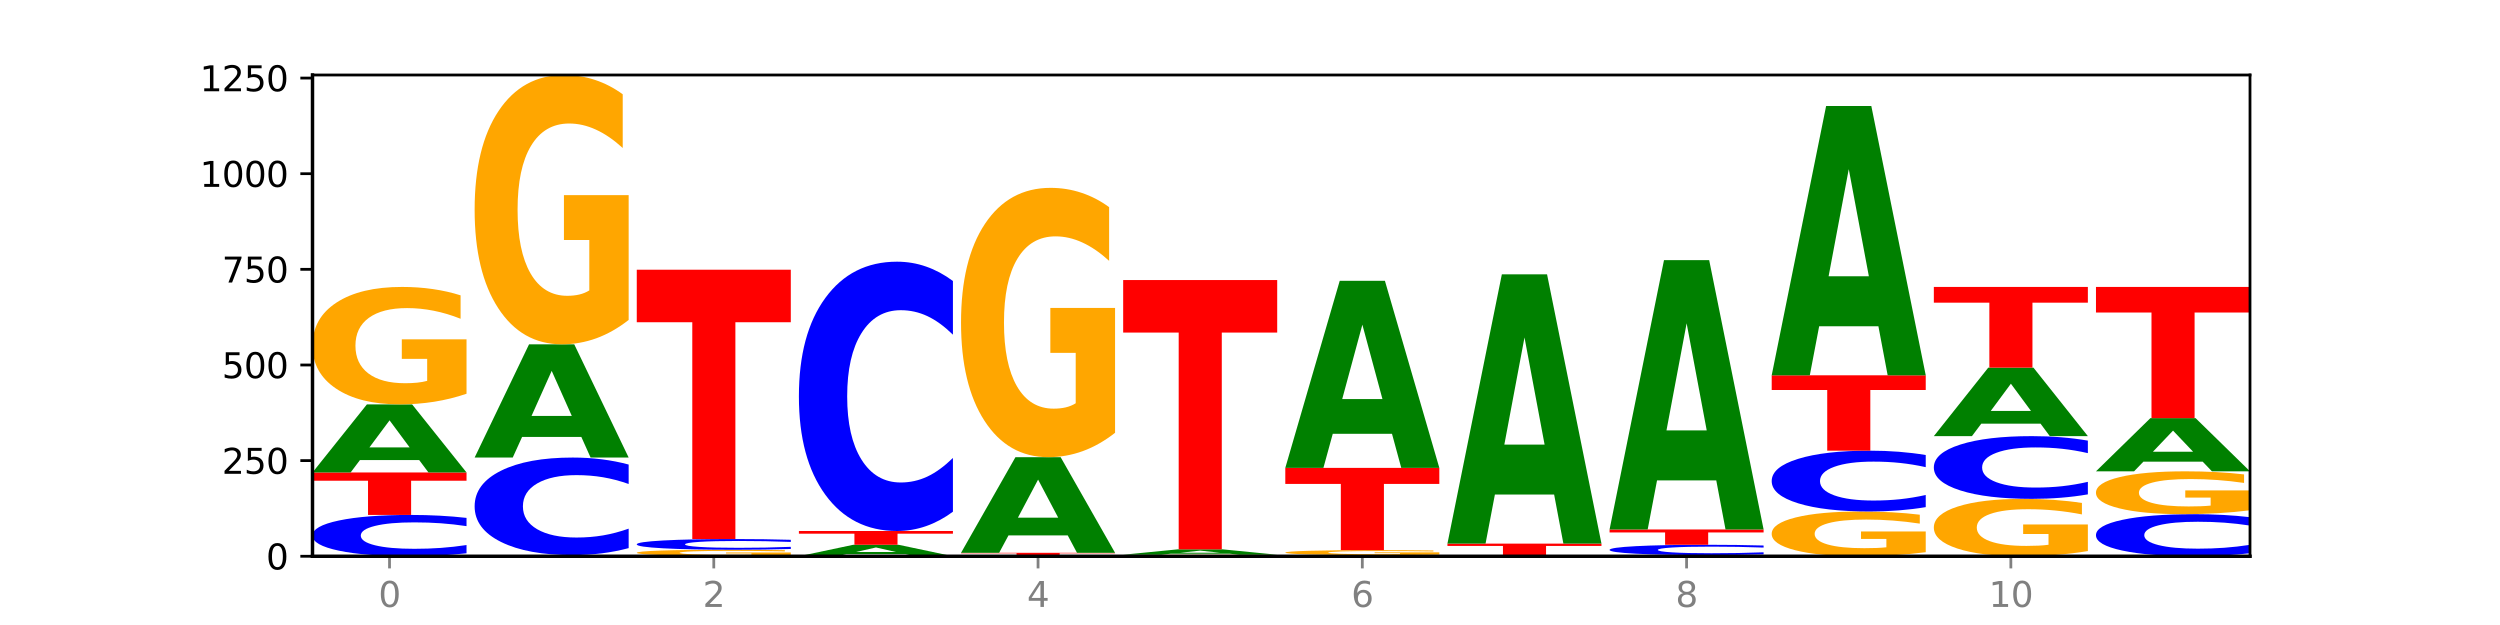 <?xml version="1.0" encoding="utf-8" standalone="no"?>
<!DOCTYPE svg PUBLIC "-//W3C//DTD SVG 1.1//EN"
  "http://www.w3.org/Graphics/SVG/1.1/DTD/svg11.dtd">
<svg xmlns:xlink="http://www.w3.org/1999/xlink" width="720pt" height="180pt" viewBox="0 0 720 180" xmlns="http://www.w3.org/2000/svg" version="1.1">
 <defs>
  <style type="text/css">*{stroke-linejoin: round; stroke-linecap: butt}</style>
 </defs>
 <g id="figure_1">
  <g id="patch_1">
   <path d="M 0 180 
L 720 180 
L 720 0 
L 0 0 
z
" style="fill: #ffffff"/>
  </g>
  <g id="axes_1">
   <g id="patch_2">
    <path d="M 90 160.2 
L 648 160.2 
L 648 21.6 
L 90 21.6 
z
" style="fill: #ffffff"/>
   </g>
   <g id="line2d_1">
    <path d="M 90 160.2 
L 648 160.2 
" clip-path="url(#pa3dc048a58)" style="fill: none; stroke: #000000; stroke-width: 0.5; stroke-linecap: square"/>
   </g>
   <g id="patch_3">
    <path d="M 134.36 159.347 
Q 130.649 159.77 126.637 159.984 
Q 122.624 160.2 118.254 160.2 
Q 105.222 160.2 97.611 158.597 
Q 90 156.995 90 154.254 
Q 90 151.504 97.611 149.904 
Q 105.222 148.301 118.254 148.301 
Q 122.624 148.301 126.637 148.517 
Q 130.649 148.731 134.36 149.154 
L 134.36 151.526 
Q 130.616 150.966 126.983 150.705 
Q 123.351 150.444 119.339 150.444 
Q 112.141 150.444 108.017 151.46 
Q 103.904 152.472 103.904 154.254 
Q 103.904 156.029 108.017 157.044 
Q 112.141 158.057 119.339 158.057 
Q 123.351 158.057 126.983 157.796 
Q 130.616 157.533 134.36 156.973 
L 134.36 159.347 
z
" clip-path="url(#pa3dc048a58)" style="fill: #0000ff"/>
   </g>
   <g id="patch_4">
    <path d="M 90 136.072 
L 134.36 136.072 
L 134.36 138.457 
L 118.401 138.457 
L 118.401 148.301 
L 105.99 148.301 
L 105.99 138.457 
L 90 138.457 
L 90 136.072 
z
" clip-path="url(#pa3dc048a58)" style="fill: #ff0000"/>
   </g>
   <g id="patch_5">
    <path d="M 120.728 132.499 
L 103.668 132.499 
L 100.974 136.072 
L 90 136.072 
L 105.672 116.461 
L 118.687 116.461 
L 134.36 136.072 
L 123.395 136.072 
L 120.728 132.499 
z
M 106.389 128.859 
L 117.98 128.859 
L 112.194 121.059 
L 106.389 128.859 
z
" clip-path="url(#pa3dc048a58)" style="fill: #008000"/>
   </g>
   <g id="patch_6">
    <path d="M 134.36 113.4 
Q 129.886 114.93 125.074 115.699 
Q 120.263 116.461 115.133 116.461 
Q 103.541 116.461 96.77 111.905 
Q 90 107.35 90 99.559 
Q 90 91.678 96.89 87.157 
Q 103.789 82.637 115.789 82.637 
Q 120.412 82.637 124.647 83.252 
Q 128.892 83.86 132.65 85.061 
L 132.65 91.804 
Q 128.773 90.26 124.935 89.498 
Q 121.098 88.729 117.24 88.729 
Q 110.102 88.729 106.235 91.538 
Q 102.367 94.34 102.367 99.559 
Q 102.367 104.73 106.096 107.552 
Q 109.824 110.368 116.684 110.368 
Q 118.553 110.368 120.153 110.207 
Q 121.754 110.04 123.026 109.69 
L 123.026 103.36 
L 115.719 103.36 
L 115.719 97.722 
L 134.36 97.722 
L 134.36 113.4 
z
" clip-path="url(#pa3dc048a58)" style="fill: #ffa600"/>
   </g>
   <g id="patch_7">
    <path d="M 136.695 159.869 
L 181.054 159.869 
L 181.054 159.934 
L 165.095 159.934 
L 165.095 160.2 
L 152.685 160.2 
L 152.685 159.934 
L 136.695 159.934 
L 136.695 159.869 
z
" clip-path="url(#pa3dc048a58)" style="fill: #ff0000"/>
   </g>
   <g id="patch_8">
    <path d="M 181.054 157.856 
Q 177.344 158.854 173.331 159.359 
Q 169.319 159.869 164.949 159.869 
Q 151.917 159.869 144.306 156.086 
Q 136.695 152.302 136.695 145.831 
Q 136.695 139.337 144.306 135.559 
Q 151.917 131.775 164.949 131.775 
Q 169.319 131.775 173.331 132.286 
Q 177.344 132.79 181.054 133.789 
L 181.054 139.389 
Q 177.31 138.066 173.678 137.451 
Q 170.045 136.836 166.033 136.836 
Q 158.835 136.836 154.711 139.232 
Q 150.598 141.623 150.598 145.831 
Q 150.598 150.021 154.711 152.418 
Q 158.835 154.809 166.033 154.809 
Q 170.045 154.809 173.678 154.194 
Q 177.31 153.573 181.054 152.25 
L 181.054 157.856 
z
" clip-path="url(#pa3dc048a58)" style="fill: #0000ff"/>
   </g>
   <g id="patch_9">
    <path d="M 167.423 125.834 
L 150.363 125.834 
L 147.669 131.775 
L 136.695 131.775 
L 152.367 99.163 
L 165.382 99.163 
L 181.054 131.775 
L 170.089 131.775 
L 167.423 125.834 
z
M 153.083 119.781 
L 164.675 119.781 
L 158.888 106.809 
L 153.083 119.781 
z
" clip-path="url(#pa3dc048a58)" style="fill: #008000"/>
   </g>
   <g id="patch_10">
    <path d="M 181.054 92.145 
Q 176.581 95.654 171.769 97.417 
Q 166.957 99.163 161.827 99.163 
Q 150.235 99.163 143.465 88.717 
Q 136.695 78.27 136.695 60.406 
Q 136.695 42.333 143.584 31.966 
Q 150.484 21.6 162.483 21.6 
Q 167.106 21.6 171.341 23.01 
Q 175.586 24.404 179.344 27.16 
L 179.344 42.621 
Q 175.467 39.08 171.63 37.334 
Q 167.792 35.571 163.935 35.571 
Q 156.797 35.571 152.929 42.012 
Q 149.062 48.437 149.062 60.406 
Q 149.062 72.262 152.79 78.735 
Q 156.518 85.192 163.378 85.192 
Q 165.247 85.192 166.848 84.823 
Q 168.448 84.439 169.721 83.638 
L 169.721 69.122 
L 162.414 69.122 
L 162.414 56.192 
L 181.054 56.192 
L 181.054 92.145 
z
" clip-path="url(#pa3dc048a58)" style="fill: #ffa600"/>
   </g>
   <g id="patch_11">
    <path d="M 214.117 160.18 
L 197.057 160.18 
L 194.363 160.2 
L 183.389 160.2 
L 199.062 160.09 
L 212.077 160.09 
L 227.749 160.2 
L 216.784 160.2 
L 214.117 160.18 
z
M 199.778 160.159 
L 211.369 160.159 
L 205.583 160.116 
L 199.778 160.159 
z
" clip-path="url(#pa3dc048a58)" style="fill: #008000"/>
   </g>
   <g id="patch_12">
    <path d="M 227.749 159.93 
Q 223.275 160.01 218.463 160.05 
Q 213.652 160.09 208.522 160.09 
Q 196.93 160.09 190.159 159.852 
Q 183.389 159.615 183.389 159.209 
Q 183.389 158.798 190.279 158.563 
Q 197.178 158.327 209.178 158.327 
Q 213.801 158.327 218.036 158.359 
Q 222.281 158.391 226.039 158.453 
L 226.039 158.805 
Q 222.162 158.724 218.324 158.685 
Q 214.487 158.645 210.629 158.645 
Q 203.491 158.645 199.624 158.791 
Q 195.757 158.937 195.757 159.209 
Q 195.757 159.478 199.485 159.626 
Q 203.213 159.772 210.073 159.772 
Q 211.942 159.772 213.542 159.764 
Q 215.143 159.755 216.415 159.737 
L 216.415 159.407 
L 209.108 159.407 
L 209.108 159.113 
L 227.749 159.113 
L 227.749 159.93 
z
" clip-path="url(#pa3dc048a58)" style="fill: #ffa600"/>
   </g>
   <g id="patch_13">
    <path d="M 227.749 158.106 
Q 224.038 158.216 220.026 158.271 
Q 216.014 158.327 211.644 158.327 
Q 198.612 158.327 191 157.912 
Q 183.389 157.496 183.389 156.786 
Q 183.389 156.072 191 155.658 
Q 198.612 155.242 211.644 155.242 
Q 216.014 155.242 220.026 155.298 
Q 224.038 155.354 227.749 155.463 
L 227.749 156.078 
Q 224.005 155.933 220.372 155.865 
Q 216.74 155.798 212.728 155.798 
Q 205.53 155.798 201.406 156.061 
Q 197.293 156.324 197.293 156.786 
Q 197.293 157.246 201.406 157.509 
Q 205.53 157.771 212.728 157.771 
Q 216.74 157.771 220.372 157.704 
Q 224.005 157.636 227.749 157.49 
L 227.749 158.106 
z
" clip-path="url(#pa3dc048a58)" style="fill: #0000ff"/>
   </g>
   <g id="patch_14">
    <path d="M 183.389 77.679 
L 227.749 77.679 
L 227.749 92.806 
L 211.79 92.806 
L 211.79 155.242 
L 199.379 155.242 
L 199.379 92.806 
L 183.389 92.806 
L 183.389 77.679 
z
" clip-path="url(#pa3dc048a58)" style="fill: #ff0000"/>
   </g>
   <g id="patch_15">
    <path d="M 260.812 159.598 
L 243.752 159.598 
L 241.058 160.2 
L 230.084 160.2 
L 245.756 156.895 
L 258.771 156.895 
L 274.444 160.2 
L 263.478 160.2 
L 260.812 159.598 
z
M 246.473 158.984 
L 258.064 158.984 
L 252.277 157.67 
L 246.473 158.984 
z
" clip-path="url(#pa3dc048a58)" style="fill: #008000"/>
   </g>
   <g id="patch_16">
    <path d="M 230.084 152.928 
L 274.444 152.928 
L 274.444 153.702 
L 258.484 153.702 
L 258.484 156.895 
L 246.074 156.895 
L 246.074 153.702 
L 230.084 153.702 
L 230.084 152.928 
z
" clip-path="url(#pa3dc048a58)" style="fill: #ff0000"/>
   </g>
   <g id="patch_17">
    <path d="M 274.444 147.369 
Q 270.733 150.125 266.721 151.519 
Q 262.708 152.928 258.338 152.928 
Q 245.306 152.928 237.695 142.482 
Q 230.084 132.036 230.084 114.171 
Q 230.084 96.242 237.695 85.812 
Q 245.306 75.365 258.338 75.365 
Q 262.708 75.365 266.721 76.775 
Q 270.733 78.169 274.444 80.925 
L 274.444 96.386 
Q 270.699 92.733 267.067 91.035 
Q 263.435 89.337 259.422 89.337 
Q 252.224 89.337 248.1 95.954 
Q 243.987 102.555 243.987 114.171 
Q 243.987 125.739 248.1 132.356 
Q 252.224 138.957 259.422 138.957 
Q 263.435 138.957 267.067 137.259 
Q 270.699 135.544 274.444 131.891 
L 274.444 147.369 
z
" clip-path="url(#pa3dc048a58)" style="fill: #0000ff"/>
   </g>
   <g id="patch_18">
    <path d="M 321.138 160.184 
Q 317.427 160.192 313.415 160.196 
Q 309.403 160.2 305.033 160.2 
Q 292.001 160.2 284.389 160.17 
Q 276.778 160.141 276.778 160.09 
Q 276.778 160.039 284.389 160.009 
Q 292.001 159.98 305.033 159.98 
Q 309.403 159.98 313.415 159.984 
Q 317.427 159.988 321.138 159.995 
L 321.138 160.039 
Q 317.394 160.029 313.762 160.024 
Q 310.129 160.019 306.117 160.019 
Q 298.919 160.019 294.795 160.038 
Q 290.682 160.057 290.682 160.09 
Q 290.682 160.123 294.795 160.142 
Q 298.919 160.16 306.117 160.16 
Q 310.129 160.16 313.762 160.155 
Q 317.394 160.151 321.138 160.14 
L 321.138 160.184 
z
" clip-path="url(#pa3dc048a58)" style="fill: #0000ff"/>
   </g>
   <g id="patch_19">
    <path d="M 276.778 159.208 
L 321.138 159.208 
L 321.138 159.359 
L 305.179 159.359 
L 305.179 159.98 
L 292.768 159.98 
L 292.768 159.359 
L 276.778 159.359 
L 276.778 159.208 
z
" clip-path="url(#pa3dc048a58)" style="fill: #ff0000"/>
   </g>
   <g id="patch_20">
    <path d="M 307.506 154.191 
L 290.446 154.191 
L 287.753 159.208 
L 276.778 159.208 
L 292.451 131.665 
L 305.466 131.665 
L 321.138 159.208 
L 310.173 159.208 
L 307.506 154.191 
z
M 293.167 149.079 
L 304.758 149.079 
L 298.972 138.123 
L 293.167 149.079 
z
" clip-path="url(#pa3dc048a58)" style="fill: #008000"/>
   </g>
   <g id="patch_21">
    <path d="M 321.138 124.647 
Q 316.664 128.156 311.853 129.918 
Q 307.041 131.665 301.911 131.665 
Q 290.319 131.665 283.549 121.218 
Q 276.778 110.772 276.778 92.907 
Q 276.778 74.834 283.668 64.468 
Q 290.567 54.102 302.567 54.102 
Q 307.19 54.102 311.425 55.512 
Q 315.67 56.905 319.428 59.661 
L 319.428 75.123 
Q 315.551 71.582 311.713 69.835 
Q 307.876 68.073 304.018 68.073 
Q 296.88 68.073 293.013 74.514 
Q 289.146 80.939 289.146 92.907 
Q 289.146 104.764 292.874 111.236 
Q 296.602 117.693 303.462 117.693 
Q 305.331 117.693 306.931 117.325 
Q 308.532 116.94 309.805 116.139 
L 309.805 101.623 
L 302.497 101.623 
L 302.497 88.693 
L 321.138 88.693 
L 321.138 124.647 
z
" clip-path="url(#pa3dc048a58)" style="fill: #ffa600"/>
   </g>
   <g id="patch_22">
    <path d="M 367.833 160.192 
Q 364.122 160.196 360.11 160.198 
Q 356.097 160.2 351.727 160.2 
Q 338.695 160.2 331.084 160.185 
Q 323.473 160.17 323.473 160.145 
Q 323.473 160.119 331.084 160.105 
Q 338.695 160.09 351.727 160.09 
Q 356.097 160.09 360.11 160.092 
Q 364.122 160.094 367.833 160.098 
L 367.833 160.12 
Q 364.088 160.114 360.456 160.112 
Q 356.824 160.11 352.811 160.11 
Q 345.614 160.11 341.489 160.119 
Q 337.376 160.128 337.376 160.145 
Q 337.376 160.161 341.489 160.171 
Q 345.614 160.18 352.811 160.18 
Q 356.824 160.18 360.456 160.178 
Q 364.088 160.175 367.833 160.17 
L 367.833 160.192 
z
" clip-path="url(#pa3dc048a58)" style="fill: #0000ff"/>
   </g>
   <g id="patch_23">
    <path d="M 367.833 160.06 
Q 363.359 160.075 358.547 160.082 
Q 353.735 160.09 348.605 160.09 
Q 337.013 160.09 330.243 160.045 
Q 323.473 160.001 323.473 159.925 
Q 323.473 159.848 330.362 159.803 
Q 337.262 159.759 349.262 159.759 
Q 353.884 159.759 358.12 159.765 
Q 362.365 159.771 366.123 159.783 
L 366.123 159.849 
Q 362.245 159.834 358.408 159.826 
Q 354.57 159.819 350.713 159.819 
Q 343.575 159.819 339.708 159.846 
Q 335.84 159.874 335.84 159.925 
Q 335.84 159.975 339.568 160.003 
Q 343.297 160.03 350.156 160.03 
Q 352.025 160.03 353.626 160.029 
Q 355.227 160.027 356.499 160.024 
L 356.499 159.962 
L 349.192 159.962 
L 349.192 159.907 
L 367.833 159.907 
L 367.833 160.06 
z
" clip-path="url(#pa3dc048a58)" style="fill: #ffa600"/>
   </g>
   <g id="patch_24">
    <path d="M 354.201 159.478 
L 337.141 159.478 
L 334.447 159.759 
L 323.473 159.759 
L 339.145 158.217 
L 352.16 158.217 
L 367.833 159.759 
L 356.867 159.759 
L 354.201 159.478 
z
M 339.862 159.192 
L 351.453 159.192 
L 345.666 158.578 
L 339.862 159.192 
z
" clip-path="url(#pa3dc048a58)" style="fill: #008000"/>
   </g>
   <g id="patch_25">
    <path d="M 323.473 80.654 
L 367.833 80.654 
L 367.833 95.781 
L 351.873 95.781 
L 351.873 158.217 
L 339.463 158.217 
L 339.463 95.781 
L 323.473 95.781 
L 323.473 80.654 
z
" clip-path="url(#pa3dc048a58)" style="fill: #ff0000"/>
   </g>
   <g id="patch_26">
    <path d="M 414.527 160.176 
Q 410.817 160.188 406.804 160.194 
Q 402.792 160.2 398.422 160.2 
Q 385.39 160.2 377.779 160.155 
Q 370.167 160.111 370.167 160.035 
Q 370.167 159.958 377.779 159.914 
Q 385.39 159.869 398.422 159.869 
Q 402.792 159.869 406.804 159.875 
Q 410.817 159.881 414.527 159.893 
L 414.527 159.959 
Q 410.783 159.943 407.151 159.936 
Q 403.518 159.929 399.506 159.929 
Q 392.308 159.929 388.184 159.957 
Q 384.071 159.985 384.071 160.035 
Q 384.071 160.084 388.184 160.112 
Q 392.308 160.14 399.506 160.14 
Q 403.518 160.14 407.151 160.133 
Q 410.783 160.126 414.527 160.11 
L 414.527 160.176 
z
" clip-path="url(#pa3dc048a58)" style="fill: #0000ff"/>
   </g>
   <g id="patch_27">
    <path d="M 414.527 159.74 
Q 410.053 159.805 405.242 159.837 
Q 400.43 159.869 395.3 159.869 
Q 383.708 159.869 376.938 159.677 
Q 370.167 159.484 370.167 159.154 
Q 370.167 158.82 377.057 158.629 
Q 383.956 158.437 395.956 158.437 
Q 400.579 158.437 404.814 158.463 
Q 409.059 158.489 412.817 158.54 
L 412.817 158.825 
Q 408.94 158.76 405.102 158.728 
Q 401.265 158.695 397.408 158.695 
Q 390.269 158.695 386.402 158.814 
Q 382.535 158.933 382.535 159.154 
Q 382.535 159.373 386.263 159.492 
Q 389.991 159.611 396.851 159.611 
Q 398.72 159.611 400.321 159.605 
Q 401.921 159.598 403.194 159.583 
L 403.194 159.315 
L 395.887 159.315 
L 395.887 159.076 
L 414.527 159.076 
L 414.527 159.74 
z
" clip-path="url(#pa3dc048a58)" style="fill: #ffa600"/>
   </g>
   <g id="patch_28">
    <path d="M 370.167 134.75 
L 414.527 134.75 
L 414.527 139.369 
L 398.568 139.369 
L 398.568 158.437 
L 386.158 158.437 
L 386.158 139.369 
L 370.167 139.369 
L 370.167 134.75 
z
" clip-path="url(#pa3dc048a58)" style="fill: #ff0000"/>
   </g>
   <g id="patch_29">
    <path d="M 400.895 124.935 
L 383.835 124.935 
L 381.142 134.75 
L 370.167 134.75 
L 385.84 80.874 
L 398.855 80.874 
L 414.527 134.75 
L 403.562 134.75 
L 400.895 124.935 
z
M 386.556 114.936 
L 398.147 114.936 
L 392.361 93.506 
L 386.556 114.936 
z
" clip-path="url(#pa3dc048a58)" style="fill: #008000"/>
   </g>
   <g id="patch_30">
    <path d="M 461.222 160.18 
Q 456.748 160.19 451.936 160.195 
Q 447.124 160.2 441.995 160.2 
Q 430.403 160.2 423.632 160.17 
Q 416.862 160.141 416.862 160.09 
Q 416.862 160.039 423.752 160.009 
Q 430.651 159.98 442.651 159.98 
Q 447.274 159.98 451.509 159.984 
Q 455.754 159.988 459.512 159.995 
L 459.512 160.039 
Q 455.635 160.029 451.797 160.024 
Q 447.96 160.019 444.102 160.019 
Q 436.964 160.019 433.097 160.038 
Q 429.229 160.056 429.229 160.09 
Q 429.229 160.124 432.958 160.142 
Q 436.686 160.16 443.545 160.16 
Q 445.414 160.16 447.015 160.159 
Q 448.616 160.158 449.888 160.156 
L 449.888 160.115 
L 442.581 160.115 
L 442.581 160.078 
L 461.222 160.078 
L 461.222 160.18 
z
" clip-path="url(#pa3dc048a58)" style="fill: #ffa600"/>
   </g>
   <g id="patch_31">
    <path d="M 416.862 156.564 
L 461.222 156.564 
L 461.222 157.23 
L 445.263 157.23 
L 445.263 159.98 
L 432.852 159.98 
L 432.852 157.23 
L 416.862 157.23 
L 416.862 156.564 
z
" clip-path="url(#pa3dc048a58)" style="fill: #ff0000"/>
   </g>
   <g id="patch_32">
    <path d="M 447.59 142.435 
L 430.53 142.435 
L 427.836 156.564 
L 416.862 156.564 
L 432.534 79.001 
L 445.549 79.001 
L 461.222 156.564 
L 450.257 156.564 
L 447.59 142.435 
z
M 433.251 128.039 
L 444.842 128.039 
L 439.055 97.187 
L 433.251 128.039 
z
" clip-path="url(#pa3dc048a58)" style="fill: #008000"/>
   </g>
   <g id="patch_33">
    <path d="M 507.916 160.17 
Q 503.443 160.185 498.631 160.193 
Q 493.819 160.2 488.689 160.2 
Q 477.097 160.2 470.327 160.155 
Q 463.556 160.111 463.556 160.035 
Q 463.556 159.958 470.446 159.914 
Q 477.346 159.869 489.345 159.869 
Q 493.968 159.869 498.203 159.875 
Q 502.448 159.881 506.206 159.893 
L 506.206 159.959 
Q 502.329 159.944 498.492 159.937 
Q 494.654 159.929 490.797 159.929 
Q 483.659 159.929 479.791 159.956 
Q 475.924 159.984 475.924 160.035 
Q 475.924 160.085 479.652 160.113 
Q 483.38 160.14 490.24 160.14 
Q 492.109 160.14 493.71 160.139 
Q 495.31 160.137 496.583 160.134 
L 496.583 160.072 
L 489.276 160.072 
L 489.276 160.017 
L 507.916 160.017 
L 507.916 160.17 
z
" clip-path="url(#pa3dc048a58)" style="fill: #ffa600"/>
   </g>
   <g id="patch_34">
    <path d="M 507.916 159.656 
Q 504.206 159.762 500.193 159.815 
Q 496.181 159.869 491.811 159.869 
Q 478.779 159.869 471.168 159.469 
Q 463.556 159.068 463.556 158.383 
Q 463.556 157.695 471.168 157.295 
Q 478.779 156.895 491.811 156.895 
Q 496.181 156.895 500.193 156.949 
Q 504.206 157.002 507.916 157.108 
L 507.916 157.701 
Q 504.172 157.561 500.54 157.496 
Q 496.907 157.431 492.895 157.431 
Q 485.697 157.431 481.573 157.684 
Q 477.46 157.938 477.46 158.383 
Q 477.46 158.827 481.573 159.08 
Q 485.697 159.334 492.895 159.334 
Q 496.907 159.334 500.54 159.269 
Q 504.172 159.203 507.916 159.063 
L 507.916 159.656 
z
" clip-path="url(#pa3dc048a58)" style="fill: #0000ff"/>
   </g>
   <g id="patch_35">
    <path d="M 463.556 152.488 
L 507.916 152.488 
L 507.916 153.347 
L 491.957 153.347 
L 491.957 156.895 
L 479.547 156.895 
L 479.547 153.347 
L 463.556 153.347 
L 463.556 152.488 
z
" clip-path="url(#pa3dc048a58)" style="fill: #ff0000"/>
   </g>
   <g id="patch_36">
    <path d="M 494.285 138.358 
L 477.225 138.358 
L 474.531 152.488 
L 463.556 152.488 
L 479.229 74.925 
L 492.244 74.925 
L 507.916 152.488 
L 496.951 152.488 
L 494.285 138.358 
z
M 479.945 123.963 
L 491.536 123.963 
L 485.75 93.11 
L 479.945 123.963 
z
" clip-path="url(#pa3dc048a58)" style="fill: #008000"/>
   </g>
   <g id="patch_37">
    <path d="M 554.611 159.034 
Q 550.137 159.617 545.325 159.91 
Q 540.514 160.2 535.384 160.2 
Q 523.792 160.2 517.021 158.464 
Q 510.251 156.728 510.251 153.759 
Q 510.251 150.755 517.141 149.032 
Q 524.04 147.31 536.04 147.31 
Q 540.663 147.31 544.898 147.544 
Q 549.143 147.776 552.901 148.234 
L 552.901 150.803 
Q 549.024 150.215 545.186 149.924 
Q 541.349 149.631 537.491 149.631 
Q 530.353 149.631 526.486 150.702 
Q 522.619 151.77 522.619 153.759 
Q 522.619 155.729 526.347 156.805 
Q 530.075 157.878 536.935 157.878 
Q 538.804 157.878 540.404 157.817 
Q 542.005 157.753 543.277 157.62 
L 543.277 155.207 
L 535.97 155.207 
L 535.97 153.058 
L 554.611 153.058 
L 554.611 159.034 
z
" clip-path="url(#pa3dc048a58)" style="fill: #ffa600"/>
   </g>
   <g id="patch_38">
    <path d="M 554.611 146.054 
Q 550.9 146.676 546.888 146.991 
Q 542.875 147.31 538.505 147.31 
Q 525.474 147.31 517.862 144.95 
Q 510.251 142.591 510.251 138.556 
Q 510.251 134.507 517.862 132.151 
Q 525.474 129.792 538.505 129.792 
Q 542.875 129.792 546.888 130.11 
Q 550.9 130.425 554.611 131.047 
L 554.611 134.539 
Q 550.867 133.714 547.234 133.331 
Q 543.602 132.947 539.59 132.947 
Q 532.392 132.947 528.268 134.442 
Q 524.155 135.933 524.155 138.556 
Q 524.155 141.169 528.268 142.663 
Q 532.392 144.154 539.59 144.154 
Q 543.602 144.154 547.234 143.771 
Q 550.867 143.383 554.611 142.558 
L 554.611 146.054 
z
" clip-path="url(#pa3dc048a58)" style="fill: #0000ff"/>
   </g>
   <g id="patch_39">
    <path d="M 510.251 108.087 
L 554.611 108.087 
L 554.611 112.32 
L 538.652 112.32 
L 538.652 129.792 
L 526.241 129.792 
L 526.241 112.32 
L 510.251 112.32 
L 510.251 108.087 
z
" clip-path="url(#pa3dc048a58)" style="fill: #ff0000"/>
   </g>
   <g id="patch_40">
    <path d="M 540.979 93.958 
L 523.919 93.958 
L 521.225 108.087 
L 510.251 108.087 
L 525.923 30.524 
L 538.938 30.524 
L 554.611 108.087 
L 543.646 108.087 
L 540.979 93.958 
z
M 526.64 79.562 
L 538.231 79.562 
L 532.445 48.71 
L 526.64 79.562 
z
" clip-path="url(#pa3dc048a58)" style="fill: #008000"/>
   </g>
   <g id="patch_41">
    <path d="M 601.305 158.705 
Q 596.832 159.452 592.02 159.828 
Q 587.208 160.2 582.078 160.2 
Q 570.486 160.2 563.716 157.974 
Q 556.946 155.748 556.946 151.942 
Q 556.946 148.091 563.835 145.882 
Q 570.735 143.674 582.734 143.674 
Q 587.357 143.674 591.592 143.974 
Q 595.838 144.271 599.595 144.858 
L 599.595 148.153 
Q 595.718 147.398 591.881 147.026 
Q 588.043 146.651 584.186 146.651 
Q 577.048 146.651 573.18 148.023 
Q 569.313 149.392 569.313 151.942 
Q 569.313 154.468 573.041 155.847 
Q 576.769 157.223 583.629 157.223 
Q 585.498 157.223 587.099 157.145 
Q 588.699 157.063 589.972 156.892 
L 589.972 153.799 
L 582.665 153.799 
L 582.665 151.044 
L 601.305 151.044 
L 601.305 158.705 
z
" clip-path="url(#pa3dc048a58)" style="fill: #ffa600"/>
   </g>
   <g id="patch_42">
    <path d="M 601.305 142.379 
Q 597.595 143.021 593.582 143.345 
Q 589.57 143.674 585.2 143.674 
Q 572.168 143.674 564.557 141.24 
Q 556.946 138.807 556.946 134.645 
Q 556.946 130.468 564.557 128.039 
Q 572.168 125.605 585.2 125.605 
Q 589.57 125.605 593.582 125.934 
Q 597.595 126.258 601.305 126.9 
L 601.305 130.502 
Q 597.561 129.651 593.929 129.255 
Q 590.297 128.86 586.284 128.86 
Q 579.086 128.86 574.962 130.401 
Q 570.849 131.939 570.849 134.645 
Q 570.849 137.34 574.962 138.881 
Q 579.086 140.419 586.284 140.419 
Q 590.297 140.419 593.929 140.023 
Q 597.561 139.624 601.305 138.773 
L 601.305 142.379 
z
" clip-path="url(#pa3dc048a58)" style="fill: #0000ff"/>
   </g>
   <g id="patch_43">
    <path d="M 587.674 122.012 
L 570.614 122.012 
L 567.92 125.605 
L 556.946 125.605 
L 572.618 105.884 
L 585.633 105.884 
L 601.305 125.605 
L 590.34 125.605 
L 587.674 122.012 
z
M 573.335 118.352 
L 584.926 118.352 
L 579.139 110.508 
L 573.335 118.352 
z
" clip-path="url(#pa3dc048a58)" style="fill: #008000"/>
   </g>
   <g id="patch_44">
    <path d="M 556.946 82.637 
L 601.305 82.637 
L 601.305 87.171 
L 585.346 87.171 
L 585.346 105.884 
L 572.936 105.884 
L 572.936 87.171 
L 556.946 87.171 
L 556.946 82.637 
z
" clip-path="url(#pa3dc048a58)" style="fill: #ff0000"/>
   </g>
   <g id="patch_45">
    <path d="M 648 159.331 
Q 644.289 159.762 640.277 159.98 
Q 636.265 160.2 631.895 160.2 
Q 618.863 160.2 611.251 158.568 
Q 603.64 156.935 603.64 154.144 
Q 603.64 151.343 611.251 149.713 
Q 618.863 148.081 631.895 148.081 
Q 636.265 148.081 640.277 148.301 
Q 644.289 148.519 648 148.949 
L 648 151.365 
Q 644.256 150.795 640.623 150.529 
Q 636.991 150.264 632.979 150.264 
Q 625.781 150.264 621.657 151.298 
Q 617.544 152.329 617.544 154.144 
Q 617.544 155.952 621.657 156.986 
Q 625.781 158.017 632.979 158.017 
Q 636.991 158.017 640.623 157.752 
Q 644.256 157.484 648 156.913 
L 648 159.331 
z
" clip-path="url(#pa3dc048a58)" style="fill: #0000ff"/>
   </g>
   <g id="patch_46">
    <path d="M 648 146.964 
Q 643.526 147.523 638.714 147.803 
Q 633.903 148.081 628.773 148.081 
Q 617.181 148.081 610.41 146.419 
Q 603.64 144.757 603.64 141.915 
Q 603.64 139.04 610.53 137.39 
Q 617.429 135.741 629.429 135.741 
Q 634.052 135.741 638.287 135.965 
Q 642.532 136.187 646.29 136.626 
L 646.29 139.085 
Q 642.413 138.522 638.575 138.244 
Q 634.738 137.964 630.88 137.964 
Q 623.742 137.964 619.875 138.989 
Q 616.008 140.011 616.008 141.915 
Q 616.008 143.801 619.736 144.831 
Q 623.464 145.858 630.324 145.858 
Q 632.193 145.858 633.793 145.799 
Q 635.394 145.738 636.666 145.611 
L 636.666 143.301 
L 629.359 143.301 
L 629.359 141.244 
L 648 141.244 
L 648 146.964 
z
" clip-path="url(#pa3dc048a58)" style="fill: #ffa600"/>
   </g>
   <g id="patch_47">
    <path d="M 634.368 132.951 
L 617.308 132.951 
L 614.614 135.741 
L 603.64 135.741 
L 619.313 120.427 
L 632.328 120.427 
L 648 135.741 
L 637.035 135.741 
L 634.368 132.951 
z
M 620.029 130.109 
L 631.62 130.109 
L 625.834 124.017 
L 620.029 130.109 
z
" clip-path="url(#pa3dc048a58)" style="fill: #008000"/>
   </g>
   <g id="patch_48">
    <path d="M 603.64 82.637 
L 648 82.637 
L 648 90.007 
L 632.041 90.007 
L 632.041 120.427 
L 619.63 120.427 
L 619.63 90.007 
L 603.64 90.007 
L 603.64 82.637 
z
" clip-path="url(#pa3dc048a58)" style="fill: #ff0000"/>
   </g>
   <g id="matplotlib.axis_1">
    <g id="xtick_1">
     <g id="line2d_2">
      <defs>
       <path id="mc3b100e5f7" d="M 0 0 
L 0 3.5 
" style="stroke: #808080; stroke-width: 0.8"/>
      </defs>
      <g>
       <use xlink:href="#mc3b100e5f7" x="112.18" y="160.2" style="fill: #808080; stroke: #808080; stroke-width: 0.8"/>
      </g>
     </g>
     <g id="text_1">
      <!-- 0 -->
      <g style="fill: #808080" transform="translate(108.999 174.798) scale(0.1 -0.1)">
       <defs>
        <path id="DejaVuSans-30" d="M 2034 4250 
Q 1547 4250 1301 3770 
Q 1056 3291 1056 2328 
Q 1056 1369 1301 889 
Q 1547 409 2034 409 
Q 2525 409 2770 889 
Q 3016 1369 3016 2328 
Q 3016 3291 2770 3770 
Q 2525 4250 2034 4250 
z
M 2034 4750 
Q 2819 4750 3233 4129 
Q 3647 3509 3647 2328 
Q 3647 1150 3233 529 
Q 2819 -91 2034 -91 
Q 1250 -91 836 529 
Q 422 1150 422 2328 
Q 422 3509 836 4129 
Q 1250 4750 2034 4750 
z
" transform="scale(0.016)"/>
       </defs>
       <use xlink:href="#DejaVuSans-30"/>
      </g>
     </g>
    </g>
    <g id="xtick_2">
     <g id="line2d_3">
      <g>
       <use xlink:href="#mc3b100e5f7" x="205.569" y="160.2" style="fill: #808080; stroke: #808080; stroke-width: 0.8"/>
      </g>
     </g>
     <g id="text_2">
      <!-- 2 -->
      <g style="fill: #808080" transform="translate(202.388 174.798) scale(0.1 -0.1)">
       <defs>
        <path id="DejaVuSans-32" d="M 1228 531 
L 3431 531 
L 3431 0 
L 469 0 
L 469 531 
Q 828 903 1448 1529 
Q 2069 2156 2228 2338 
Q 2531 2678 2651 2914 
Q 2772 3150 2772 3378 
Q 2772 3750 2511 3984 
Q 2250 4219 1831 4219 
Q 1534 4219 1204 4116 
Q 875 4013 500 3803 
L 500 4441 
Q 881 4594 1212 4672 
Q 1544 4750 1819 4750 
Q 2544 4750 2975 4387 
Q 3406 4025 3406 3419 
Q 3406 3131 3298 2873 
Q 3191 2616 2906 2266 
Q 2828 2175 2409 1742 
Q 1991 1309 1228 531 
z
" transform="scale(0.016)"/>
       </defs>
       <use xlink:href="#DejaVuSans-32"/>
      </g>
     </g>
    </g>
    <g id="xtick_3">
     <g id="line2d_4">
      <g>
       <use xlink:href="#mc3b100e5f7" x="298.958" y="160.2" style="fill: #808080; stroke: #808080; stroke-width: 0.8"/>
      </g>
     </g>
     <g id="text_3">
      <!-- 4 -->
      <g style="fill: #808080" transform="translate(295.777 174.798) scale(0.1 -0.1)">
       <defs>
        <path id="DejaVuSans-34" d="M 2419 4116 
L 825 1625 
L 2419 1625 
L 2419 4116 
z
M 2253 4666 
L 3047 4666 
L 3047 1625 
L 3713 1625 
L 3713 1100 
L 3047 1100 
L 3047 0 
L 2419 0 
L 2419 1100 
L 313 1100 
L 313 1709 
L 2253 4666 
z
" transform="scale(0.016)"/>
       </defs>
       <use xlink:href="#DejaVuSans-34"/>
      </g>
     </g>
    </g>
    <g id="xtick_4">
     <g id="line2d_5">
      <g>
       <use xlink:href="#mc3b100e5f7" x="392.347" y="160.2" style="fill: #808080; stroke: #808080; stroke-width: 0.8"/>
      </g>
     </g>
     <g id="text_4">
      <!-- 6 -->
      <g style="fill: #808080" transform="translate(389.166 174.798) scale(0.1 -0.1)">
       <defs>
        <path id="DejaVuSans-36" d="M 2113 2584 
Q 1688 2584 1439 2293 
Q 1191 2003 1191 1497 
Q 1191 994 1439 701 
Q 1688 409 2113 409 
Q 2538 409 2786 701 
Q 3034 994 3034 1497 
Q 3034 2003 2786 2293 
Q 2538 2584 2113 2584 
z
M 3366 4563 
L 3366 3988 
Q 3128 4100 2886 4159 
Q 2644 4219 2406 4219 
Q 1781 4219 1451 3797 
Q 1122 3375 1075 2522 
Q 1259 2794 1537 2939 
Q 1816 3084 2150 3084 
Q 2853 3084 3261 2657 
Q 3669 2231 3669 1497 
Q 3669 778 3244 343 
Q 2819 -91 2113 -91 
Q 1303 -91 875 529 
Q 447 1150 447 2328 
Q 447 3434 972 4092 
Q 1497 4750 2381 4750 
Q 2619 4750 2861 4703 
Q 3103 4656 3366 4563 
z
" transform="scale(0.016)"/>
       </defs>
       <use xlink:href="#DejaVuSans-36"/>
      </g>
     </g>
    </g>
    <g id="xtick_5">
     <g id="line2d_6">
      <g>
       <use xlink:href="#mc3b100e5f7" x="485.736" y="160.2" style="fill: #808080; stroke: #808080; stroke-width: 0.8"/>
      </g>
     </g>
     <g id="text_5">
      <!-- 8 -->
      <g style="fill: #808080" transform="translate(482.555 174.798) scale(0.1 -0.1)">
       <defs>
        <path id="DejaVuSans-38" d="M 2034 2216 
Q 1584 2216 1326 1975 
Q 1069 1734 1069 1313 
Q 1069 891 1326 650 
Q 1584 409 2034 409 
Q 2484 409 2743 651 
Q 3003 894 3003 1313 
Q 3003 1734 2745 1975 
Q 2488 2216 2034 2216 
z
M 1403 2484 
Q 997 2584 770 2862 
Q 544 3141 544 3541 
Q 544 4100 942 4425 
Q 1341 4750 2034 4750 
Q 2731 4750 3128 4425 
Q 3525 4100 3525 3541 
Q 3525 3141 3298 2862 
Q 3072 2584 2669 2484 
Q 3125 2378 3379 2068 
Q 3634 1759 3634 1313 
Q 3634 634 3220 271 
Q 2806 -91 2034 -91 
Q 1263 -91 848 271 
Q 434 634 434 1313 
Q 434 1759 690 2068 
Q 947 2378 1403 2484 
z
M 1172 3481 
Q 1172 3119 1398 2916 
Q 1625 2713 2034 2713 
Q 2441 2713 2670 2916 
Q 2900 3119 2900 3481 
Q 2900 3844 2670 4047 
Q 2441 4250 2034 4250 
Q 1625 4250 1398 4047 
Q 1172 3844 1172 3481 
z
" transform="scale(0.016)"/>
       </defs>
       <use xlink:href="#DejaVuSans-38"/>
      </g>
     </g>
    </g>
    <g id="xtick_6">
     <g id="line2d_7">
      <g>
       <use xlink:href="#mc3b100e5f7" x="579.126" y="160.2" style="fill: #808080; stroke: #808080; stroke-width: 0.8"/>
      </g>
     </g>
     <g id="text_6">
      <!-- 10 -->
      <g style="fill: #808080" transform="translate(572.763 174.798) scale(0.1 -0.1)">
       <defs>
        <path id="DejaVuSans-31" d="M 794 531 
L 1825 531 
L 1825 4091 
L 703 3866 
L 703 4441 
L 1819 4666 
L 2450 4666 
L 2450 531 
L 3481 531 
L 3481 0 
L 794 0 
L 794 531 
z
" transform="scale(0.016)"/>
       </defs>
       <use xlink:href="#DejaVuSans-31"/>
       <use xlink:href="#DejaVuSans-30" x="63.623"/>
      </g>
     </g>
    </g>
   </g>
   <g id="matplotlib.axis_2">
    <g id="ytick_1">
     <g id="line2d_8">
      <defs>
       <path id="md21d26e097" d="M 0 0 
L -3.5 0 
" style="stroke: #000000; stroke-width: 0.8"/>
      </defs>
      <g>
       <use xlink:href="#md21d26e097" x="90" y="160.2" style="stroke: #000000; stroke-width: 0.8"/>
      </g>
     </g>
     <g id="text_7">
      <!-- 0 -->
      <g transform="translate(76.638 163.999) scale(0.1 -0.1)">
       <use xlink:href="#DejaVuSans-30"/>
      </g>
     </g>
    </g>
    <g id="ytick_2">
     <g id="line2d_9">
      <g>
       <use xlink:href="#md21d26e097" x="90" y="132.656" style="stroke: #000000; stroke-width: 0.8"/>
      </g>
     </g>
     <g id="text_8">
      <!-- 250 -->
      <g transform="translate(63.913 136.455) scale(0.1 -0.1)">
       <defs>
        <path id="DejaVuSans-35" d="M 691 4666 
L 3169 4666 
L 3169 4134 
L 1269 4134 
L 1269 2991 
Q 1406 3038 1543 3061 
Q 1681 3084 1819 3084 
Q 2600 3084 3056 2656 
Q 3513 2228 3513 1497 
Q 3513 744 3044 326 
Q 2575 -91 1722 -91 
Q 1428 -91 1123 -41 
Q 819 9 494 109 
L 494 744 
Q 775 591 1075 516 
Q 1375 441 1709 441 
Q 2250 441 2565 725 
Q 2881 1009 2881 1497 
Q 2881 1984 2565 2268 
Q 2250 2553 1709 2553 
Q 1456 2553 1204 2497 
Q 953 2441 691 2322 
L 691 4666 
z
" transform="scale(0.016)"/>
       </defs>
       <use xlink:href="#DejaVuSans-32"/>
       <use xlink:href="#DejaVuSans-35" x="63.623"/>
       <use xlink:href="#DejaVuSans-30" x="127.246"/>
      </g>
     </g>
    </g>
    <g id="ytick_3">
     <g id="line2d_10">
      <g>
       <use xlink:href="#md21d26e097" x="90" y="105.113" style="stroke: #000000; stroke-width: 0.8"/>
      </g>
     </g>
     <g id="text_9">
      <!-- 500 -->
      <g transform="translate(63.913 108.912) scale(0.1 -0.1)">
       <use xlink:href="#DejaVuSans-35"/>
       <use xlink:href="#DejaVuSans-30" x="63.623"/>
       <use xlink:href="#DejaVuSans-30" x="127.246"/>
      </g>
     </g>
    </g>
    <g id="ytick_4">
     <g id="line2d_11">
      <g>
       <use xlink:href="#md21d26e097" x="90" y="77.569" style="stroke: #000000; stroke-width: 0.8"/>
      </g>
     </g>
     <g id="text_10">
      <!-- 750 -->
      <g transform="translate(63.913 81.368) scale(0.1 -0.1)">
       <defs>
        <path id="DejaVuSans-37" d="M 525 4666 
L 3525 4666 
L 3525 4397 
L 1831 0 
L 1172 0 
L 2766 4134 
L 525 4134 
L 525 4666 
z
" transform="scale(0.016)"/>
       </defs>
       <use xlink:href="#DejaVuSans-37"/>
       <use xlink:href="#DejaVuSans-35" x="63.623"/>
       <use xlink:href="#DejaVuSans-30" x="127.246"/>
      </g>
     </g>
    </g>
    <g id="ytick_5">
     <g id="line2d_12">
      <g>
       <use xlink:href="#md21d26e097" x="90" y="50.025" style="stroke: #000000; stroke-width: 0.8"/>
      </g>
     </g>
     <g id="text_11">
      <!-- 1000 -->
      <g transform="translate(57.55 53.824) scale(0.1 -0.1)">
       <use xlink:href="#DejaVuSans-31"/>
       <use xlink:href="#DejaVuSans-30" x="63.623"/>
       <use xlink:href="#DejaVuSans-30" x="127.246"/>
       <use xlink:href="#DejaVuSans-30" x="190.869"/>
      </g>
     </g>
    </g>
    <g id="ytick_6">
     <g id="line2d_13">
      <g>
       <use xlink:href="#md21d26e097" x="90" y="22.481" style="stroke: #000000; stroke-width: 0.8"/>
      </g>
     </g>
     <g id="text_12">
      <!-- 1250 -->
      <g transform="translate(57.55 26.281) scale(0.1 -0.1)">
       <use xlink:href="#DejaVuSans-31"/>
       <use xlink:href="#DejaVuSans-32" x="63.623"/>
       <use xlink:href="#DejaVuSans-35" x="127.246"/>
       <use xlink:href="#DejaVuSans-30" x="190.869"/>
      </g>
     </g>
    </g>
   </g>
   <g id="patch_49">
    <path d="M 90 160.2 
L 90 21.6 
" style="fill: none; stroke: #000000; stroke-linejoin: miter; stroke-linecap: square"/>
   </g>
   <g id="patch_50">
    <path d="M 648 160.2 
L 648 21.6 
" style="fill: none; stroke: #000000; stroke-width: 0.8; stroke-linejoin: miter; stroke-linecap: square"/>
   </g>
   <g id="patch_51">
    <path d="M 90 160.2 
L 648 160.2 
" style="fill: none; stroke: #000000; stroke-linejoin: miter; stroke-linecap: square"/>
   </g>
   <g id="patch_52">
    <path d="M 90 21.6 
L 648 21.6 
" style="fill: none; stroke: #000000; stroke-width: 0.8; stroke-linejoin: miter; stroke-linecap: square"/>
   </g>
  </g>
 </g>
 <defs>
  <clipPath id="pa3dc048a58">
   <rect x="90" y="21.6" width="558" height="138.6"/>
  </clipPath>
 </defs>
</svg>
